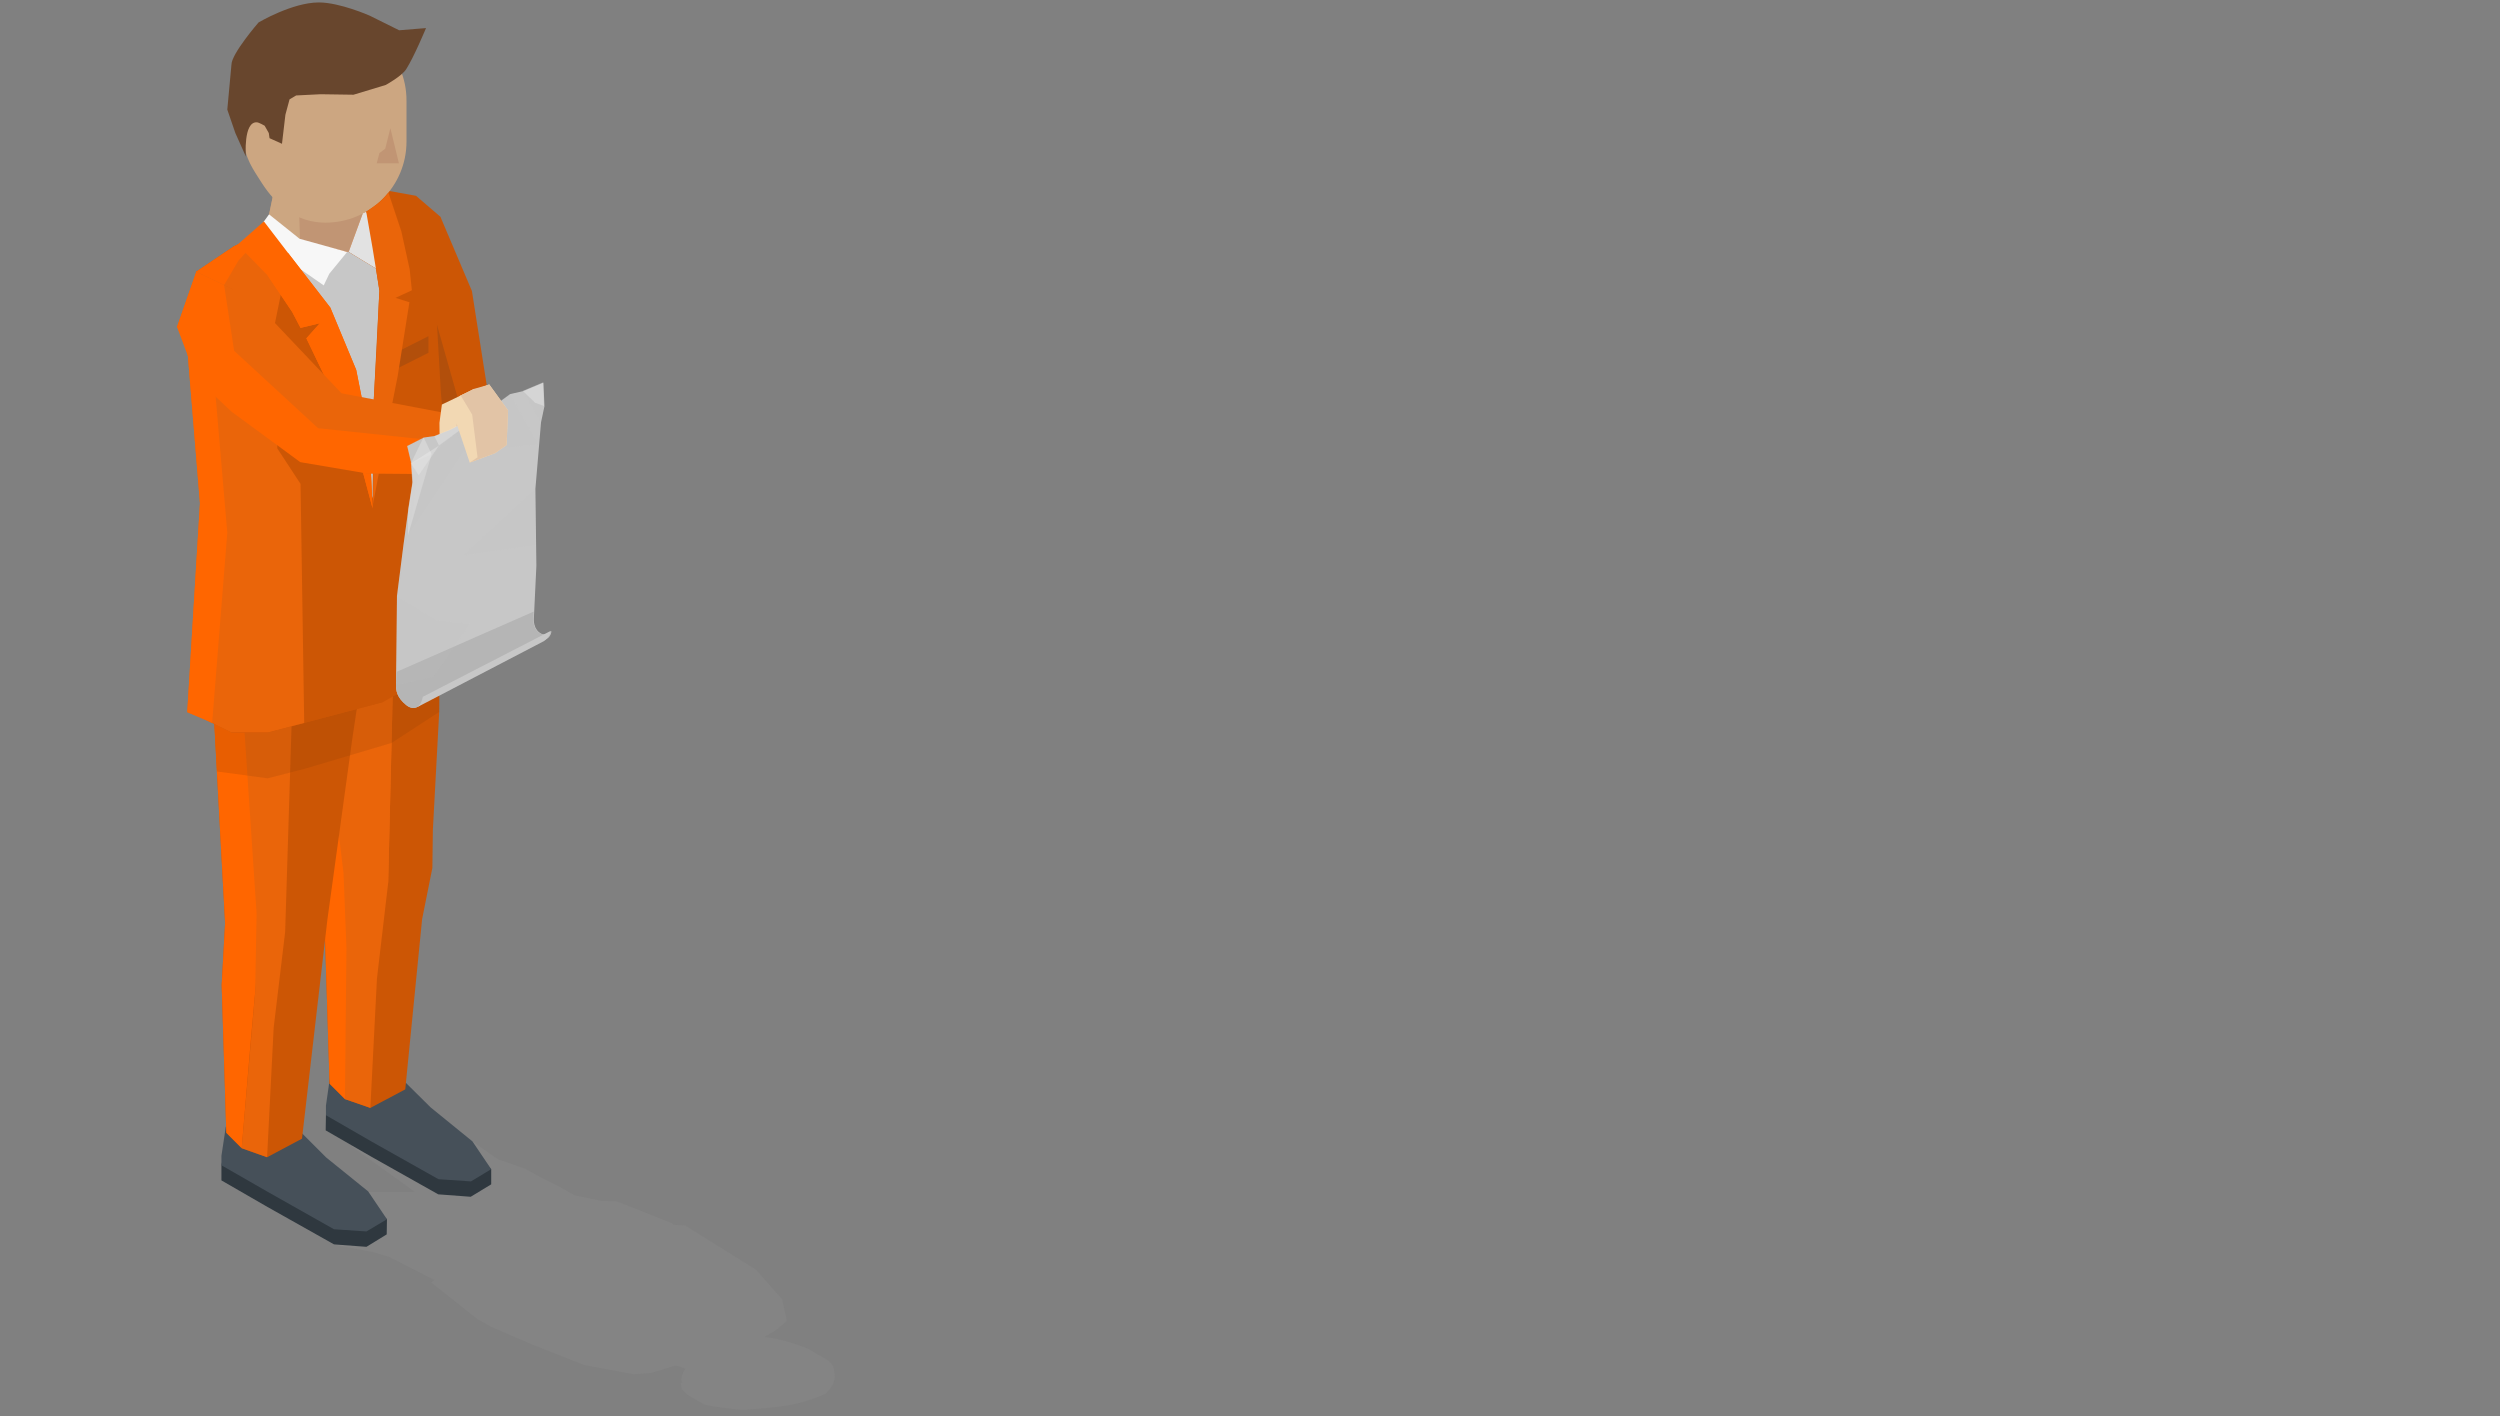 <?xml version="1.0" encoding="utf-8"?>
<!-- Generator: Adobe Illustrator 19.1.0, SVG Export Plug-In . SVG Version: 6.00 Build 0)  -->
<svg version="1.1" id="Layer_1" xmlns="http://www.w3.org/2000/svg" xmlns:xlink="http://www.w3.org/1999/xlink" x="0px" y="0px"
	 viewBox="0 0 1024 580" style="enable-background:new 0 0 1024 580;" xml:space="preserve">
<rect x="0" y="0" width="1024" height="580" fill="#808080" stroke="none"/>
<style type="text/css">
	.st0{opacity:0.15;fill:#999999;}
	.st1{fill:#2F383F;}
	.st2{fill:#CCA681;}
	.st3{fill:#465059;}
	.st4{fill:#CC5605;}
	.st5{fill:#FF6600;}
	.st6{fill:#EA650A;}
	.st7{fill:#C19574;}
	.st8{fill:#B24F0B;}
	.st9{opacity:0.2;fill:#8E3F09;}
	.st10{fill:#68462D;}
	.st11{fill:#E2E2E2;}
	.st12{fill:#C7C7C7;}
	.st13{fill:#F7F7F7;}
	.st14{fill:#F2D8B3;}
	.st15{fill:#E2C4A6;}
	.st16{fill:#B5B5B5;}
	.st17{opacity:0.2;fill:#C7C7C7;}
	.st18{opacity:0.3;fill:#F4F4F4;}
	.st19{opacity:0.1;fill:#C7C7C7;}
</style>
<g>
	<g>
		<path class="st0" d="M179.9,464l13.6,3.5l10.4,7.3l11.3,3.9l6,3.4l8.6,4.3l5.6,3.2l11.1,2.3l6,0.1l22.7,9l0.8,0.7l4.6,0.2
			l29.1,18.2l10.7,12.1l1.9,8.9l-4.3,3.6l-4.8,2.9c5.5,0.5,15.7,3.6,18.6,5.3l6.5,3.8c1.2,0.7,2,1.5,2.5,2.3c0.4,0,1.4,3.2,1,6.1
			c-0.5,2.8-3.6,5.8-3.6,5.8s-6,2.8-12.6,4.2c-8.3,1.8-21.9,2.4-21.9,2.4s-13.9-1.4-15.6-2.4l-6.4-3.7l-2.5-2.4l-0.4-2.8
			c0,0,0.2,0.2,0.7,0.4c-0.9-1.2-0.3-2.6,0.1-3.9c0.2-0.7,0.6-1.4,1.1-2.1l-3.8-1.3l-10.3,3.1l-7.1,0.5l-20.3-3.8l-21.3-8.4
			l-16.7-7.2l-5.7-3.2l-18.9-15l1.3-1l-18.6-9.5l-6.8-2l-15.6-2.9l-46.1-26.2l15.7-8l44.5,12.5l18.9,0l-26.1-18.8l10.2-5.6
			L179.9,464z"/>
		<polygon class="st1" points="179.5,489.2 152.3,473.9 133.4,463 133.5,456.8 135.1,447.2 165.8,449.4 176.3,459.9 201.2,478.9 
			201.2,485.1 192.8,490.2 		"/>
		<polygon class="st2" points="177.8,251.3 177.8,264.8 179.4,277 188.8,280 194.5,275.4 199.8,257.8 197.5,241.9 197.2,221 
			184,221 		"/>
		<polygon class="st3" points="179.6,483 152.4,467.7 133.5,456.8 133.5,452.9 135.2,441 165.9,443.2 176.4,453.6 193.5,467.5 
			201.2,478.9 192.9,483.9 		"/>
		<polygon class="st4" points="151.7,453.8 141.3,450.2 135,443.9 133.1,383.4 134.4,358 129.2,259.9 180.1,259.3 179.9,291.6 
			177.3,340 177.1,355.5 172.9,376.5 166,446.2 		"/>
		<polygon class="st1" points="136.8,509.7 109.6,494.4 90.7,483.5 90.7,477.3 92.4,467.7 123.1,469.9 133.6,480.4 158.5,499.4 
			158.4,505.6 150.1,510.7 		"/>
		<polygon class="st3" points="136.8,503.5 109.7,488.2 90.7,477.3 90.7,473.4 92.5,461.5 123.2,463.7 133.6,474.1 150.8,488 
			158.5,499.4 150.1,504.4 		"/>
		<polygon class="st5" points="144.9,406.3 141.3,450.2 135,443.9 133.1,383.4 134.4,358 129.2,259.9 149.8,255.7 149.1,361.2 		"/>
		<polygon class="st6" points="154.4,400.8 151.7,453.8 141.3,450.2 141.9,388.1 140.7,357.6 131.5,281.5 161.4,261.4 159,361.6 		
			"/>
		<polygon class="st6" points="141.3,281 161.4,261.4 159,361.6 		"/>
		<polygon class="st7" points="188.8,266 191.4,266.8 188.8,280 194.5,275.4 199.8,257.8 197.5,241.9 197.2,221 177.1,253 
			188,260.5 		"/>
		<polygon class="st4" points="109.4,474 99,470.3 92.7,464 90.8,403.5 92.2,378.1 86.9,280 148.6,273.9 144.2,303.3 134.1,376.7 
			123.7,466.4 		"/>
		<polygon class="st4" points="188.6,255.9 180.5,252.9 174.2,246.6 170.2,193.2 171.6,167.8 166.5,93.6 180.4,88.8 193.3,119.2 
			201.4,170.7 203.5,251 198.2,255.9 		"/>
		<polygon class="st5" points="102.7,426.4 99,470.3 92.7,464 90.8,403.5 92.2,378.1 89.7,332.3 86.9,280 114.3,278.2 106.8,381.3 
					"/>
		<polygon class="st6" points="112.1,420.9 109.4,474 99,470.3 104.5,406.7 105.1,374.2 99.3,287 119.7,288.3 116.8,381.7 		"/>
		<polygon class="st8" points="188.6,255.9 180.5,252.9 174.2,246.6 170.2,193.2 171.6,167.8 172.6,118.6 179,133.1 187.2,162 
			190.1,212.1 		"/>
		<polygon class="st9" points="179.9,291.6 180.1,259.3 154.7,265.9 149.8,255.7 129.2,259.9 130.1,275.7 86.9,280 88.9,316 
			109.6,318.8 124.8,314.9 160.4,304.3 		"/>
		<polygon class="st4" points="109.8,300 94.8,300 80.2,292.8 84.6,278.2 86.9,209.4 94.7,168.7 94.2,127 81,116.1 85.7,108.7 
			95.8,100.9 159.3,78.2 170.4,80.2 180.4,88.8 176.9,104.4 179,133.1 180.6,161.1 184.7,205.7 183.5,272.7 156.8,287.6 		"/>
		<polygon class="st7" points="142.8,103.2 142.6,115.9 134.3,111.6 117.6,108 107.2,102.3 112.3,77.8 148.6,77.8 148.6,87.4 		"/>
		<polygon class="st2" points="123.1,104.8 117.6,108 107.2,102.3 112.3,77.8 122.3,80.2 		"/>
		<path class="st2" d="M133.3,7.9c-18.3,0-33.2,14.9-33.2,33.2V58c0,6.5,3.8,11.7,7.1,16.9c5.9,9.2,14.3,16.3,26.1,16.3
			c18.3,0,33.2-14.9,33.2-33.2V41.1C166.5,22.8,151.5,7.9,133.3,7.9z"/>
		<path class="st10" d="M174.5,11.5l-11,0.9l-12.1-6c0,0-12.2-5.4-20.8-5.4c-10.9,0-24.7,8.2-24.7,8.2S94.8,22,94.8,26.5l-1.7,18.4
			l3.3,9.6l4.3,9.6c0,0-1.1-14.3,4.5-14c0.8,0,3.2,1.4,3.2,1.4l1.7,3l0.3,2.1l5.1,2.3l1.4-11.9l1.7-6.3l2.7-1.6l10-0.5l13.5,0.2
			l13.2-4c0,0,6.6-3.6,8.4-6.5C169.6,23.3,174.5,11.5,174.5,11.5z"/>
		<polygon class="st7" points="159.9,52.5 163.4,66.9 154.3,66.9 155.4,62.7 157.8,60.9 		"/>
		<polygon class="st4" points="109.8,300 94.8,300 80.2,281.1 86.9,270 81.9,206.1 94.7,168.7 95.4,118.6 80.2,111.4 95.8,100.9 
			108.8,94.7 142.2,103.2 146.1,116.9 153.8,144.2 156.8,287.6 		"/>
		<polygon class="st6" points="109.8,300 94.8,300 84.4,294.9 76.7,291.7 81.9,206.1 76.7,142.6 95.4,118.6 80.2,111.4 95.8,100.9 
			108.8,94.7 117.6,108 112.6,132.5 113.6,183.7 123.1,198.2 124.6,296.1 		"/>
		<polygon class="st5" points="91.7,116.9 80.2,111.4 95.8,100.9 108.8,94.7 97.7,106.7 		"/>
		<polygon class="st11" points="152.7,92.3 158.6,112.8 142.8,103.2 148.6,87.4 150,86.7 		"/>
		<polygon class="st8" points="175.5,137.7 175.5,144.5 156.8,153.9 156.8,147.1 		"/>
		<polygon class="st5" points="86.9,296.1 76.7,291.7 81.9,206.1 76.7,142.6 86.9,145.8 93.1,218.2 		"/>
		<polygon class="st12" points="142.8,160.2 133.3,132.2 119.7,112.8 122.3,107.3 142.2,103.2 142.8,103.2 154,110 155.4,119.2 
			153.1,163.6 152.6,204.2 		"/>
		<polygon class="st13" points="110.2,87.8 103.3,97.3 117.4,106.3 132.6,116.9 134.9,112.1 142.2,103.2 122.7,97.8 		"/>
		<polygon class="st5" points="108.1,90.7 97.3,100.2 109.6,112.8 119.7,127.8 123.1,134.3 131,132.4 125.5,138.6 144.7,178.6 
			152.6,208.2 151.3,178.6 145.9,151.5 135.3,126 117.9,103.5 		"/>
		<path class="st6" d="M150,86.7c0,0,2.8-1.9,4.7-3.3c1.9-1.4,4.4-4.5,4.4-4.5l5.3,15.9l3.4,15.5l0.9,8.6l-6.7,3.1l5.7,1.8
			l-4.8,30.2l-4.3,21.7l-5.8,30.7l0.3-42.7l1.2-20.8l1.1-24.1l-2.8-17.2L150,86.7z"/>
		<polygon class="st5" points="109.6,112.8 119.7,127.8 123.1,134.3 131,132.4 125.5,138.6 144.7,178.6 152.6,208.2 151.3,178.6 
			145.9,151.5 135.3,126 117.9,103.5 		"/>
		<g>
			<g>
				<polygon class="st6" points="194.9,183 190.2,189.9 182.3,194.2 150.1,193.9 121.8,187 72.5,133.9 80.4,111.3 95.5,118.5 
					112.7,132.4 139.9,161.1 184.6,169.6 193.2,174.9 				"/>
				<polygon class="st5" points="183.5,181 181.3,188.2 182.3,194.2 150.1,193.9 123,189.3 94.8,168.6 80.4,155 72.5,133.9 
					80.4,111.3 91.8,116.8 95.9,143.7 130.3,175.4 				"/>
				<polygon class="st14" points="196.7,161.2 194.1,159.3 188.7,162 181,165.7 180,173.2 180.2,191.8 184.3,194.1 196.8,192.4 				
					"/>
				<polygon class="st15" points="201.3,163.9 200.4,157.5 188.7,162 184.3,194.1 190.3,194.1 196.8,192.4 				"/>
			</g>
			<g>
				<path class="st12" d="M173.5,286.9c0,0-2.7,5.4-7.1,1.9c-3.9-3.2-4.2-5.9-4.2-8.4s0.4-36.3,0.4-36.3l2.7-21.2l2-14.5l1.7-10.9
					l-0.5-7.7l-1.7-7.1l6.9-3.5l4.3-0.6l6.6-2.6l16.2-8.6l8.2-6l5.3-1.2l8.3-3.5l0.4,9.7l-1.4,6.6l-2.3,27.2l0.4,31.6l-1,20.9
					c0,0-0.6,4,2,6.2c2.9,2.5,5.2-0.4,5.2-0.4s-0.2,2.2-1.9,3.1C222,262.4,173.5,286.9,173.5,286.9z"/>
				<path class="st16" d="M173.5,286.9c0,0-2.7,5.4-7.1,1.9c-3.9-3.2-4.2-5.9-4.2-8.4c0-0.2,0.2-5.2,0.2-5.2l56.2-24.7l-0.1,2.2
					c0,0-0.6,4,2,6.2c2.9,2.5,5.2-0.4,5.2-0.4s-0.2,2.2-1.9,3.1C222,262.4,173.5,286.9,173.5,286.9z"/>
				<path class="st12" d="M173.2,285.4l52.4-27c-0.3,2.1-1.7,3.5-2.8,4.2L171,289.6c0,0,0.2-0.1,1-1.1S173.2,285.4,173.2,285.4z"/>
				<polygon class="st17" points="168.3,189.8 171.5,194.7 162.6,244.1 167.2,208.4 168.9,198.5 				"/>
				<polygon class="st18" points="222.4,156.6 214.1,160.1 219.2,165 222.8,166.3 				"/>
				<polygon class="st17" points="221.4,172.9 222.8,166.3 219.2,165 214.1,160.1 				"/>
				<polygon class="st19" points="220.6,182 181.9,185.6 187.1,177.1 200.6,167.3 208.8,161.3 				"/>
				<polygon class="st17" points="173.5,179.1 168.3,189.8 166.7,182.6 				"/>
				<polygon class="st19" points="219.1,200.2 189.4,227.6 219.4,223.3 				"/>
				<polygon class="st18" points="179.8,182.5 171.5,194.7 168.3,189.8 				"/>
				<polygon class="st18" points="177.9,178.6 179.8,182.5 199.8,167.7 184.4,175.9 				"/>
				<polygon class="st18" points="173.5,179.1 176.8,186 167.1,219.3 167.2,208.4 168.9,197.5 168.3,189.8 				"/>
				<polygon class="st19" points="187.1,177.1 190.1,184.8 167.1,219.3 168.9,197.5 168.3,189.8 176.8,186 				"/>
				<polygon class="st19" points="162.6,244.1 178.9,254.2 192.6,255.5 177.4,277.3 162.4,280.6 				"/>
			</g>
			<g>
				<polygon class="st14" points="208.1,168.1 207.5,182.3 202.8,185.6 192.4,189.5 187,173.4 185.2,169.7 185.2,165.1 188.7,162 
					200.4,157.5 				"/>
				<polygon class="st15" points="208.1,168.1 207.5,182.3 202.8,185.6 192.4,189.5 195.6,187.3 193.4,169.8 188.7,162 194.1,159.3 
					200.4,157.5 				"/>
			</g>
		</g>
	</g>
</g>
</svg>
